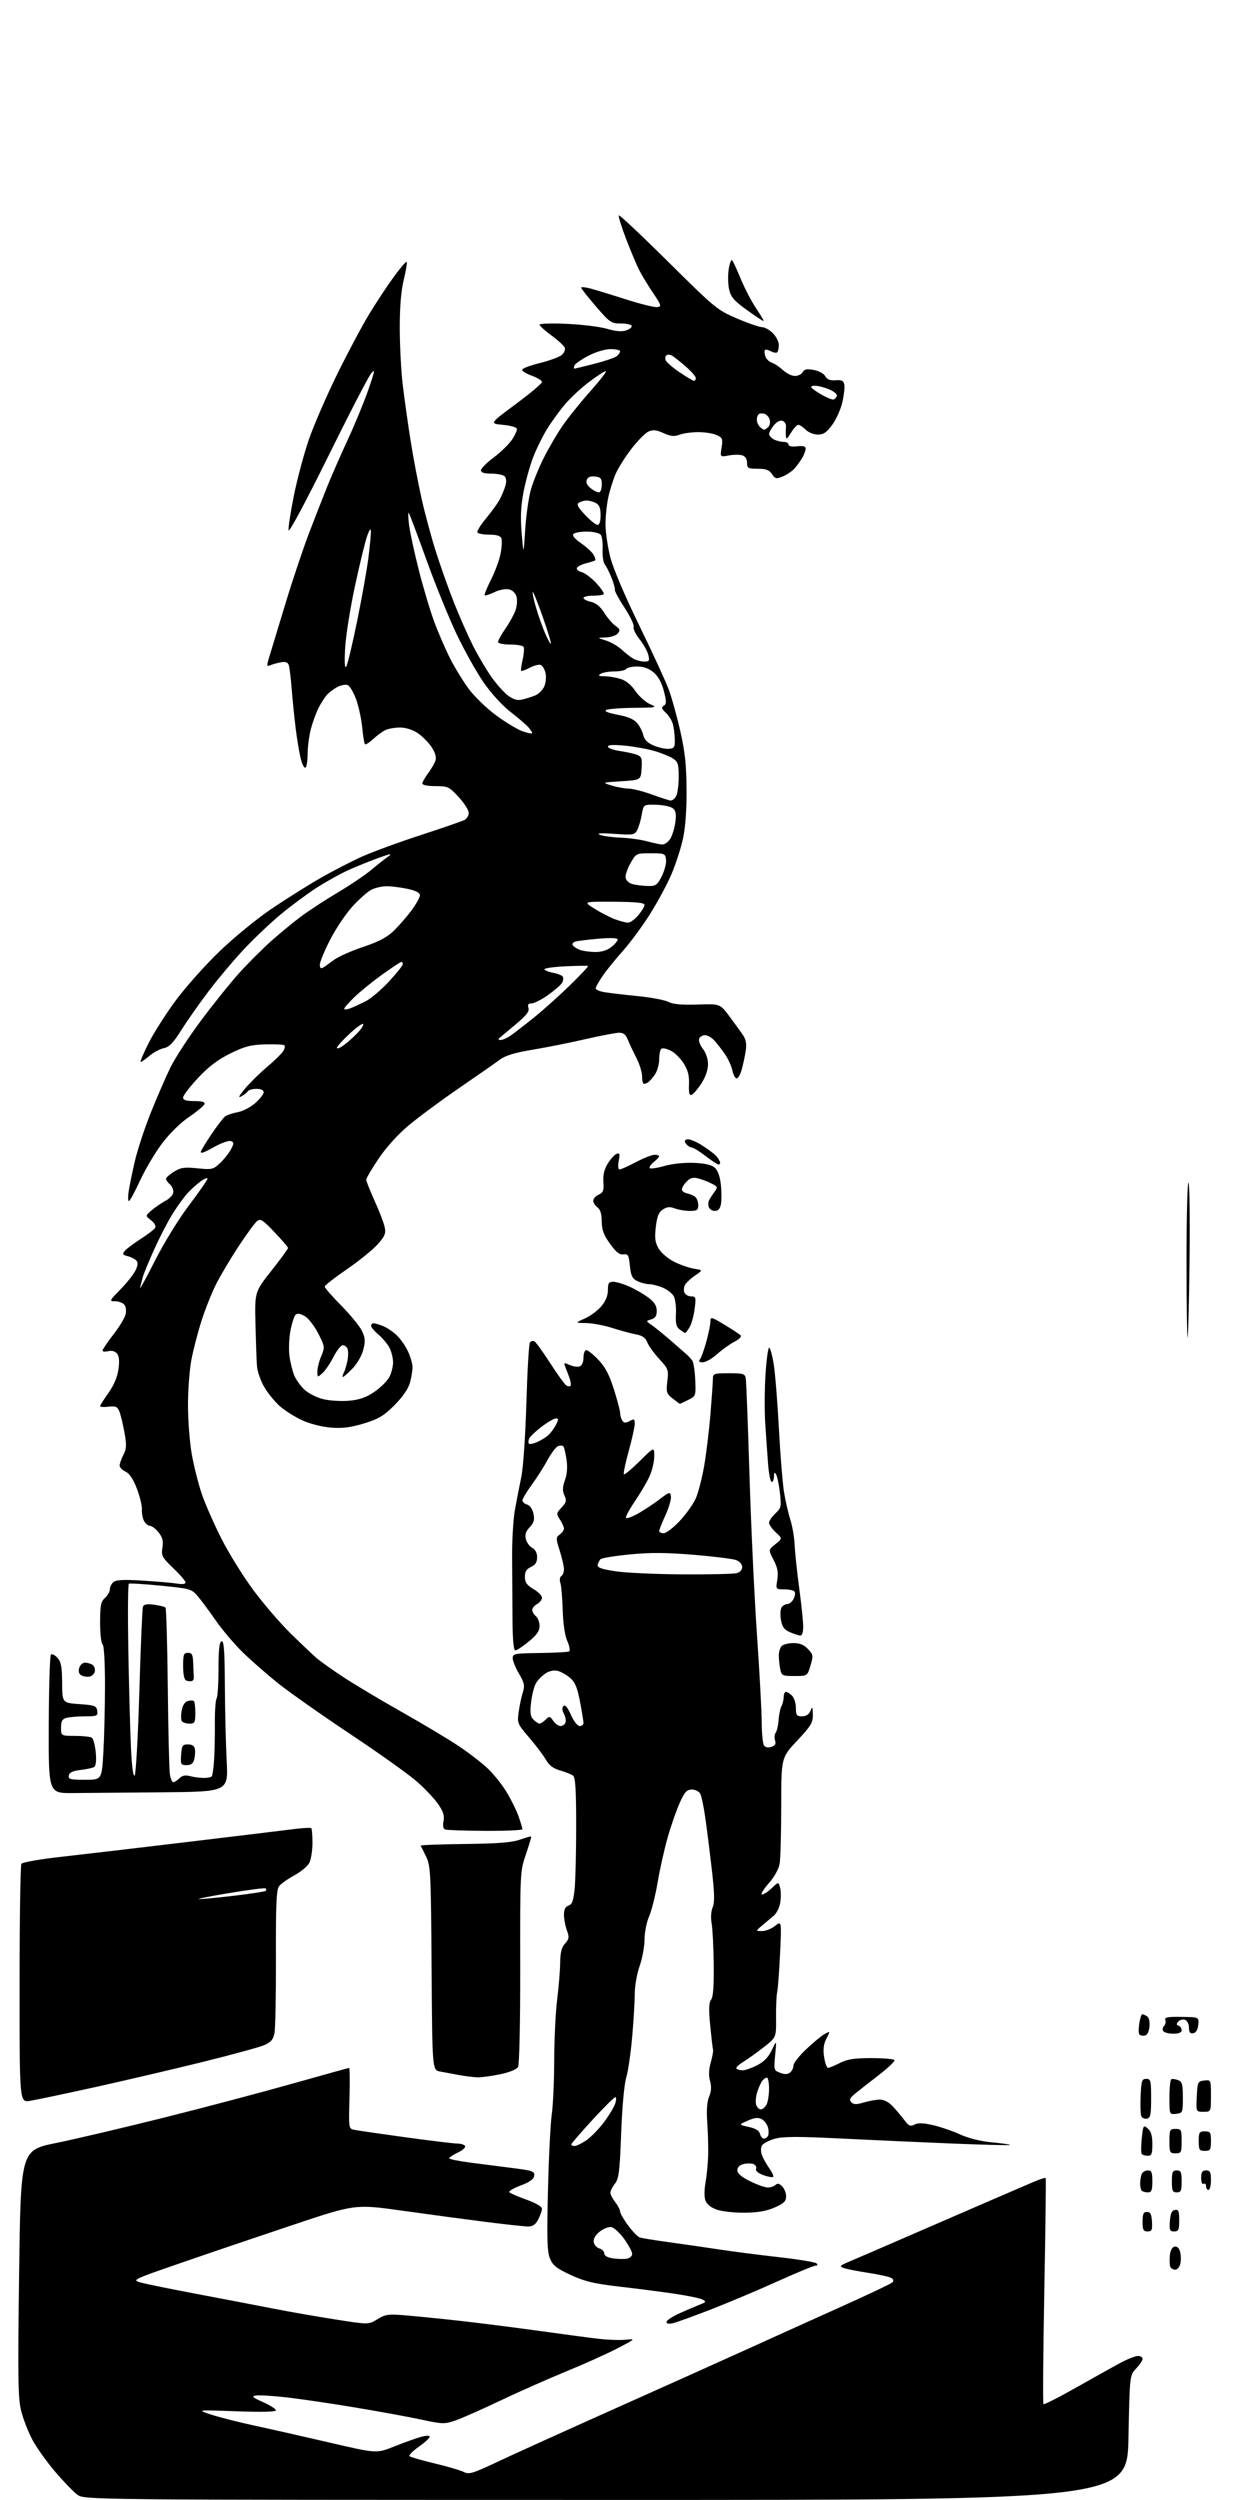 <?xml version="1.0" encoding="UTF-8" standalone="no"?>
<svg 
  version="1.1" 
  xmlns="http://www.w3.org/2000/svg" 
  xmlns:xlink="http://www.w3.org/1999/xlink" 
  xmlns:svg="http://www.w3.org/2000/svg"
  xmlns:rdf="http://www.w3.org/1999/02/22-rdf-syntax-ns#"
  xmlns:cc="http://creativecommons.org/ns#"
  xmlns:dc="http://purl.org/dc/elements/1.1/"
  viewBox="0 0 512 1024"
  width="512"
  height="1024"
>
<style>svg {background-color: white; }</style>"
<path stroke="none" fill="black" fill-rule="evenodd" d="M248.11,1023.97C34.50,1023.94 34.50,1023.94 31.64,1021.80C30.07,1020.63 25.97,1016.38 22.54,1012.36C19.12,1008.35 14.93,1002.46 13.24,999.28C11.55,996.10 9.49,990.80 8.67,987.50C7.38,982.37 7.26,974.19 7.83,931.12C8.50,880.73 8.50,880.73 23.00,877.77C30.98,876.14 50.77,871.48 67.00,867.42C83.22,863.36 106.85,857.11 119.50,853.54C132.15,849.97 142.72,847.04 143.00,847.02C143.28,847.01 143.34,852.60 143.15,859.46C142.80,871.85 142.81,871.91 145.15,872.39C146.44,872.65 155.89,874.02 166.14,875.44C176.40,876.85 185.94,878.00 187.34,878.00C188.74,878.00 190.16,878.45 190.49,878.99C190.83,879.54 189.51,880.74 187.55,881.68C185.60,882.61 184.00,883.67 184.00,884.04C184.00,884.41 188.16,885.24 193.25,885.89C198.34,886.53 206.24,887.54 210.80,888.14C218.27,889.11 219.08,889.43 218.80,891.23C218.59,892.63 216.89,893.84 213.16,895.22C210.22,896.32 208.19,897.56 208.66,897.99C209.12,898.43 212.31,899.79 215.75,901.02C219.42,902.34 222.00,903.85 222.00,904.68C222.00,905.46 221.31,907.43 220.47,909.05C219.34,911.24 218.25,911.99 216.22,911.97C214.73,911.95 206.97,911.11 199.00,910.10C191.03,909.09 175.72,907.03 165.00,905.53C145.50,902.79 145.50,902.79 120.00,911.32C105.97,916.01 85.37,923.00 74.21,926.86C54.07,933.83 53.95,933.89 57.71,934.94C59.79,935.52 70.05,937.61 80.50,939.58C90.95,941.55 104.90,944.23 111.50,945.52C118.10,946.82 129.68,948.85 137.23,950.03C150.96,952.19 150.96,952.19 154.57,949.96C157.79,947.97 159.03,947.79 165.84,948.35C170.05,948.69 180.03,949.69 188.00,950.57C195.97,951.46 210.60,953.31 220.50,954.69C230.40,956.07 241.58,957.56 245.33,957.99C249.09,958.43 254.04,958.59 256.33,958.35C260.44,957.92 260.39,957.98 253.00,961.84C248.88,963.99 239.43,968.25 232.00,971.30C224.57,974.34 212.33,979.77 204.79,983.36C197.26,986.95 188.99,990.60 186.42,991.47C182.07,992.95 181.16,992.93 172.63,991.08C167.61,990.00 155.40,987.76 145.50,986.11C135.60,984.46 122.95,982.60 117.40,981.97C111.84,981.34 106.21,980.99 104.90,981.20C102.87,981.52 103.32,981.94 107.75,983.91C110.64,985.20 113.00,986.70 113.00,987.25C113.00,987.91 107.36,988.05 96.75,987.66C80.50,987.07 80.50,987.07 86.50,989.03C89.80,990.11 97.90,992.16 104.50,993.59C111.10,995.01 125.00,998.16 135.38,1000.57C154.26,1004.96 154.26,1004.96 161.49,1002.07C165.47,1000.47 170.37,998.72 172.37,998.16C174.59,997.55 176.00,997.53 176.00,998.10C176.00,998.62 173.97,1000.47 171.50,1002.22C169.02,1003.96 167.33,1005.69 167.75,1006.06C168.16,1006.44 172.78,1007.76 178.00,1009.01C183.22,1010.26 188.60,1011.84 189.94,1012.51C192.11,1013.62 193.61,1013.17 203.94,1008.28C210.30,1005.28 231.93,995.48 252.00,986.51C272.07,977.54 296.60,966.52 306.50,962.02C316.40,957.52 333.50,949.79 344.50,944.85C355.50,939.91 364.95,935.42 365.49,934.89C366.14,934.25 366.01,933.62 365.09,933.06C364.33,932.58 360.06,931.64 355.60,930.96C351.15,930.27 346.60,929.37 345.50,928.95C343.76,928.29 344.02,927.97 347.50,926.51C349.70,925.59 359.60,921.31 369.50,917.01C379.40,912.70 394.48,906.17 403.00,902.48C411.52,898.79 420.65,894.86 423.27,893.74C425.90,892.63 428.17,891.89 428.32,892.11C428.48,892.32 428.22,913.14 427.75,938.36C427.28,963.59 427.12,984.46 427.40,984.74C427.68,985.02 433.89,981.85 441.21,977.71C448.52,973.56 456.70,969.01 459.40,967.58C462.09,966.16 465.13,965.00 466.15,965.00C467.17,965.00 468.00,965.54 468.00,966.20C468.00,966.85 466.81,968.63 465.36,970.14C462.73,972.89 462.73,972.89 462.22,998.45C461.71,1024.00 461.71,1024.00 248.11,1023.97zM275.75,951.56C273.95,951.99 273.00,951.82 273.00,951.05C273.00,950.41 275.59,948.74 278.75,947.34C281.91,945.93 285.62,944.35 287.00,943.82C289.20,942.97 289.30,942.75 287.81,941.91C286.88,941.39 281.70,940.31 276.31,939.52C270.91,938.72 260.75,937.41 253.73,936.60C243.37,935.41 239.61,934.52 233.84,931.86C228.02,929.18 226.46,927.95 225.29,925.15C224.12,922.34 223.96,917.22 224.45,897.11C224.78,883.57 225.48,869.58 226.01,866.00C226.53,862.42 226.98,852.52 227.00,844.00C227.02,835.48 227.56,824.23 228.21,819.00C228.86,813.77 229.42,806.96 229.45,803.86C229.49,799.74 230.02,797.64 231.44,796.07C233.13,794.20 233.22,793.50 232.19,790.64C231.53,788.84 231.00,785.96 231.00,784.25C231.00,782.09 231.57,780.95 232.86,780.54C234.30,780.09 234.86,778.58 235.36,773.83C235.71,770.46 236.00,758.83 236.00,747.98C236.00,733.36 235.68,728.00 234.75,727.30C234.06,726.78 231.69,725.83 229.48,725.20C226.63,724.39 224.92,723.11 223.59,720.78C222.56,718.98 219.48,714.89 216.75,711.71C211.93,706.08 211.81,705.77 212.45,701.21C212.81,698.62 213.57,695.03 214.14,693.23C215.02,690.42 214.80,689.34 212.58,685.55C211.16,683.13 210.00,680.26 210.00,679.18C210.00,677.35 210.77,677.20 221.15,677.07C227.28,676.99 232.68,676.70 233.14,676.41C233.60,676.13 233.26,674.23 232.37,672.20C231.37,669.92 230.65,665.05 230.49,659.50C230.34,654.55 229.91,649.54 229.53,648.36C229.13,647.14 229.29,645.94 229.91,645.55C230.51,645.18 231.00,643.94 231.00,642.78C231.00,641.62 230.23,638.23 229.28,635.23C227.66,630.09 227.66,629.72 229.28,628.53C230.23,627.84 231.00,626.75 231.00,626.10C231.00,625.46 230.26,623.80 229.36,622.43C227.80,620.05 227.84,619.80 230.03,617.47C231.99,615.38 232.16,614.66 231.20,612.54C230.33,610.64 230.38,609.17 231.41,606.25C232.30,603.74 232.51,600.85 232.03,597.72C231.64,595.11 231.04,592.70 230.70,592.37C230.36,592.03 229.40,592.02 228.57,592.34C227.73,592.66 225.80,595.22 224.27,598.02C222.75,600.83 219.81,605.43 217.75,608.24C215.69,611.06 214.00,613.90 214.00,614.56C214.00,615.23 214.85,615.99 215.89,616.26C217.03,616.56 218.07,618.04 218.49,619.96C219.05,622.51 218.74,623.65 216.98,625.53C215.36,627.24 214.93,628.58 215.39,630.42C215.74,631.81 216.92,633.42 218.01,634.01C219.27,634.68 220.00,636.10 220.00,637.87C220.00,639.90 219.30,641.00 217.50,641.82C215.66,642.65 215.00,643.73 215.00,645.88C215.00,648.16 215.77,649.26 218.50,650.87C220.42,652.00 222.00,653.61 222.00,654.43C222.00,655.26 221.10,656.41 220.00,657.00C218.90,657.59 218.00,658.67 218.00,659.41C218.00,660.15 218.68,661.32 219.50,662.00C220.32,662.68 221.00,664.49 221.00,666.00C221.00,668.05 219.86,669.69 216.58,672.38C214.15,674.37 211.68,676.00 211.08,676.00C210.37,676.00 209.97,671.68 209.92,663.25C209.88,656.24 209.81,644.88 209.76,638.00C209.70,631.12 210.22,622.35 210.90,618.50C211.59,614.65 212.77,608.58 213.52,605.00C214.30,601.32 215.20,588.24 215.60,574.82C215.98,561.79 216.63,550.60 217.04,549.94C217.44,549.28 218.30,549.07 218.94,549.46C219.58,549.86 222.51,553.91 225.45,558.47C228.39,563.03 231.32,567.08 231.97,567.48C232.61,567.88 233.38,567.95 233.68,567.65C233.98,567.35 233.78,565.84 233.22,564.30C232.66,562.76 231.88,560.70 231.48,559.72C230.84,558.12 231.03,558.06 233.32,559.10C234.72,559.74 236.58,559.99 237.44,559.66C238.38,559.30 239.00,557.86 239.00,556.03C239.00,554.36 239.52,553.00 240.15,553.00C240.79,553.00 243.02,554.80 245.11,556.99C247.90,559.92 249.59,563.14 251.45,569.05C252.85,573.48 254.01,577.87 254.02,578.80C254.02,579.74 254.42,581.11 254.89,581.85C255.56,582.91 256.21,582.96 257.87,582.07C259.75,581.06 260.00,581.19 259.99,583.21C259.98,584.47 258.86,589.52 257.50,594.43C256.14,599.35 255.26,603.60 255.54,603.88C255.82,604.16 258.74,601.73 262.03,598.47C268.00,592.56 268.00,592.56 267.98,596.53C267.97,598.71 267.10,602.39 266.05,604.70C265.00,607.01 262.27,611.66 259.98,615.03C257.69,618.40 256.09,621.42 256.42,621.75C256.75,622.09 258.93,621.30 261.26,620.00C263.59,618.70 267.52,616.11 270.00,614.23C274.25,611.01 274.52,610.93 274.82,612.92C275.00,614.07 273.98,617.54 272.57,620.63C271.16,623.72 270.00,626.64 270.00,627.12C270.00,627.60 270.84,628.00 271.86,628.00C272.89,628.00 275.84,625.74 278.43,622.97C281.02,620.20 283.98,616.04 285.00,613.72C286.02,611.40 287.56,605.44 288.42,600.47C289.28,595.50 290.43,586.05 290.98,579.47C291.52,572.89 291.98,566.38 291.99,565.00C292.00,562.59 292.24,562.50 298.54,562.48C304.31,562.46 305.12,562.70 305.46,564.48C305.67,565.59 306.35,583.38 306.98,604.00C307.61,624.62 308.99,654.10 310.05,669.50C311.11,684.90 311.99,701.10 312.00,705.50C312.02,709.90 312.42,714.11 312.89,714.86C313.44,715.72 314.54,715.96 315.92,715.53C317.51,715.02 317.92,714.32 317.46,712.87C317.12,711.79 317.24,710.36 317.73,709.70C318.22,709.04 318.76,706.70 318.91,704.50C319.07,702.30 319.60,699.74 320.10,698.82C320.59,697.89 321.00,696.20 321.00,695.07C321.00,693.93 321.42,693.00 321.93,693.00C322.44,693.00 323.56,693.71 324.43,694.57C325.29,695.44 326.00,697.69 326.00,699.57C326.00,702.57 326.31,703.00 328.53,703.00C330.22,703.00 331.36,702.25 331.97,700.75C332.75,698.80 332.88,699.01 332.94,702.29C332.99,705.61 332.20,706.93 326.50,713.00C320.00,719.92 320.00,719.92 319.99,739.71C319.98,750.59 319.70,761.19 319.36,763.26C318.97,765.61 317.25,768.70 314.78,771.51C312.61,773.98 311.41,776.00 312.11,776.00C312.81,776.00 314.63,774.81 316.14,773.36C318.89,770.73 318.89,770.73 319.56,773.37C319.92,774.82 319.92,777.61 319.55,779.56C319.19,781.52 317.95,783.88 316.81,784.81C315.67,785.74 313.55,787.50 312.12,788.72C309.50,790.94 309.50,790.94 312.12,790.97C313.55,790.99 315.95,790.04 317.44,788.87C320.15,786.74 320.15,786.74 319.52,800.12C319.17,807.48 318.64,814.62 318.33,816.00C318.03,817.38 317.82,822.10 317.87,826.50C317.97,834.50 317.97,834.50 312.87,838.50C310.07,840.70 306.25,843.43 304.38,844.58C302.51,845.72 301.29,846.96 301.66,847.33C302.03,847.70 303.18,848.00 304.21,848.00C305.24,848.00 307.90,847.07 310.11,845.94C312.92,844.51 314.76,842.60 316.14,839.69C318.13,835.50 318.13,835.50 317.51,841.76C316.92,847.85 316.97,848.04 319.57,849.03C321.46,849.75 322.65,849.71 323.62,848.90C324.38,848.27 325.00,846.98 325.00,846.02C325.00,845.07 327.37,842.04 330.28,839.30C333.18,836.56 336.58,833.76 337.84,833.09C340.12,831.86 340.12,831.86 338.51,834.99C337.35,837.23 337.08,839.35 337.56,842.55C337.93,845.00 338.64,847.00 339.15,847.00C339.66,847.00 341.84,846.10 344.00,845.00C347.06,843.44 349.89,843.00 356.90,843.00C361.84,843.00 366.11,843.37 366.39,843.81C366.66,844.26 363.70,847.08 359.81,850.06C355.91,853.05 351.55,856.48 350.11,857.68C348.05,859.40 347.76,860.12 348.72,861.10C349.67,862.06 350.79,862.08 353.83,861.17C355.98,860.53 358.95,860.00 360.44,860.00C362.16,860.00 364.13,861.07 365.83,862.92C367.30,864.52 369.43,867.06 370.56,868.56C372.27,870.82 372.95,871.10 374.59,870.22C376.01,869.46 378.15,869.53 382.21,870.47C385.31,871.19 390.32,872.92 393.34,874.30C396.74,875.86 401.74,877.09 406.46,877.53C410.66,877.92 413.93,878.40 413.74,878.59C413.55,878.78 403.07,878.52 390.45,878.01C377.83,877.50 357.20,876.57 344.62,875.95C326.71,875.06 320.78,875.08 317.34,876.04C314.92,876.72 312.55,877.98 312.07,878.83C311.57,879.74 311.59,881.42 312.12,882.83C312.63,884.17 313.99,886.58 315.13,888.19C316.28,889.80 316.98,891.36 316.68,891.65C316.39,891.94 314.58,891.62 312.67,890.93C310.48,890.14 309.38,889.17 309.70,888.34C309.98,887.61 309.48,886.74 308.60,886.40C307.72,886.06 305.87,886.07 304.50,886.41C302.94,886.80 302.00,887.75 302.00,888.93C302.00,890.21 303.68,891.66 307.20,893.41C310.05,894.83 313.34,896.00 314.50,896.00C315.65,896.00 317.08,895.52 317.66,894.94C318.42,894.18 319.21,894.35 320.36,895.51C321.26,896.41 322.00,898.26 322.00,899.63C322.00,901.63 321.08,902.52 317.32,904.18C314.01,905.65 310.42,906.28 305.07,906.33C300.91,906.37 295.78,905.82 293.69,905.10C291.30,904.29 289.54,902.91 288.97,901.42C288.42,899.98 288.44,896.95 289.01,893.77C289.52,890.87 290.00,885.80 290.07,882.50C290.14,879.20 289.96,873.20 289.68,869.16C289.34,864.34 289.61,860.78 290.46,858.76C291.36,856.61 291.48,854.68 290.83,852.36C290.21,850.12 290.31,847.64 291.13,844.77C291.80,842.42 292.22,840.05 292.05,839.50C291.89,838.95 291.37,834.48 290.89,829.56C290.25,822.88 290.34,820.23 291.27,819.06C292.12,817.98 292.45,813.52 292.34,804.50C292.25,797.35 291.86,789.80 291.48,787.73C291.07,785.52 291.24,782.82 291.91,781.22C292.77,779.14 292.68,775.41 291.53,765.50C290.70,758.35 289.51,748.90 288.88,744.50C288.26,740.10 287.34,735.71 286.84,734.75C286.34,733.79 284.80,733.00 283.41,733.00C281.34,733.00 280.46,733.94 278.50,738.25C277.19,741.14 274.96,747.48 273.56,752.34C272.16,757.20 270.29,765.53 269.40,770.84C268.51,776.15 266.94,782.47 265.90,784.88C264.85,787.30 264.00,791.56 264.00,794.41C264.00,797.25 263.10,802.13 262.00,805.26C260.90,808.39 260.00,813.47 260.00,816.55C260.00,819.63 259.52,827.63 258.94,834.33C258.36,841.02 257.26,848.52 256.50,851.00C255.69,853.64 254.83,863.08 254.43,873.78C253.84,889.46 253.48,892.40 251.87,894.44C250.84,895.75 250.01,897.42 250.02,898.16C250.03,898.90 250.92,900.62 252.00,902.00C253.08,903.38 253.97,905.08 253.98,905.79C253.99,906.50 255.46,909.08 257.25,911.51C259.04,913.94 261.18,916.17 262.02,916.46C262.85,916.75 268.48,917.66 274.52,918.48C280.56,919.31 289.77,920.64 295.00,921.44C300.23,922.24 311.02,923.63 319.00,924.53C326.98,925.43 333.93,926.58 334.45,927.08C335.04,927.66 334.90,928.00 334.07,928.00C333.33,928.00 326.38,930.87 318.62,934.38C310.85,937.89 298.65,943.04 291.50,945.83C284.35,948.61 277.26,951.19 275.75,951.56zM481.34,929.67C480.50,929.67 479.60,929.11 479.33,928.43C479.07,927.75 479.00,925.69 479.18,923.85C479.38,921.74 480.10,920.40 481.13,920.21C482.18,920.01 482.99,920.81 483.40,922.45C483.75,923.85 483.77,926.05 483.45,927.33C483.13,928.62 482.18,929.67 481.34,929.67zM256.75,925.16C258.04,924.93 258.97,924.07 258.93,923.13C258.90,922.24 257.40,919.48 255.61,917.00C253.81,914.52 251.45,912.37 250.36,912.21C249.27,912.04 247.15,912.88 245.64,914.07C243.89,915.45 243.00,916.99 243.20,918.32C243.36,919.48 244.40,920.66 245.50,920.96C246.60,921.26 247.50,922.17 247.50,923.00C247.50,923.95 248.79,924.69 251.00,925.02C252.93,925.31 255.51,925.37 256.75,925.16zM470.04,914.00C468.33,914.00 468.00,913.36 468.00,910.00C468.00,906.81 468.37,906.00 469.80,906.00C471.20,906.00 471.66,906.90 471.85,910.00C472.05,913.44 471.79,914.00 470.04,914.00zM480.94,914.00C479.14,914.00 478.92,913.47 479.19,909.76C479.42,906.66 479.97,905.43 481.25,905.19C482.71,904.91 483.00,905.61 483.00,909.43C483.00,913.38 482.72,914.00 480.94,914.00zM470.17,898.00C469.16,898.00 468.03,897.70 467.67,897.33C467.30,896.97 467.00,895.65 467.00,894.42C467.00,893.18 467.27,891.45 467.61,890.58C467.94,889.71 469.07,889.00 470.11,889.00C471.68,889.00 472.00,889.75 472.00,893.50C472.00,897.20 471.67,898.00 470.17,898.00zM482.00,898.00C480.30,898.00 480.00,897.33 480.00,893.50C480.00,889.67 480.30,889.00 482.00,889.00C483.70,889.00 484.00,889.67 484.00,893.50C484.00,897.33 483.70,898.00 482.00,898.00zM495.00,897.00C494.45,897.00 494.00,896.30 494.00,895.44C494.00,894.58 493.55,894.16 493.00,894.50C492.42,894.86 492.00,893.84 492.00,892.06C492.00,889.67 492.44,889.00 494.00,889.00C495.67,889.00 496.00,889.67 496.00,893.00C496.00,895.20 495.55,897.00 495.00,897.00zM470.06,883.00C468.99,883.00 467.89,882.63 467.61,882.18C467.33,881.73 467.37,878.86 467.68,875.80C468.23,870.48 468.34,870.31 470.13,871.84C471.47,872.99 472.00,874.79 472.00,878.22C472.00,882.28 471.71,883.00 470.06,883.00zM481.50,882.00C479.17,882.00 479.00,881.67 479.00,877.00C479.00,872.33 479.17,872.00 481.50,872.00C483.83,872.00 484.00,872.33 484.00,877.00C484.00,881.67 483.83,882.00 481.50,882.00zM493.50,881.00C491.25,881.00 491.00,880.60 491.00,877.00C491.00,873.40 491.25,873.00 493.50,873.00C495.75,873.00 496.00,873.40 496.00,877.00C496.00,880.60 495.75,881.00 493.50,881.00zM235.35,879.00C236.10,879.00 238.22,877.98 240.08,876.73C241.93,875.48 245.14,872.21 247.21,869.48C249.28,866.74 251.41,863.26 251.94,861.75C252.46,860.24 252.51,859.00 252.05,859.00C251.58,859.00 247.33,863.21 242.60,868.37C237.87,873.52 234.00,878.02 234.00,878.37C234.00,878.71 234.61,879.00 235.35,879.00zM312.85,876.00C313.42,876.00 314.18,875.52 314.54,874.94C314.89,874.36 314.92,872.80 314.58,871.47C314.25,870.14 313.09,868.58 312.01,868.01C310.54,867.22 309.10,867.37 306.27,868.62C302.50,870.28 302.50,870.28 306.64,871.18C309.46,871.79 310.95,872.70 311.30,874.04C311.58,875.12 312.28,876.00 312.85,876.00zM469.75,867.81C468.78,868.00 467.75,867.51 467.45,866.72C467.15,865.94 467.04,862.20 467.20,858.40C467.47,852.27 467.72,851.50 469.50,851.50C471.33,851.50 471.50,852.17 471.50,859.49C471.50,866.30 471.24,867.52 469.75,867.81zM481.75,865.82C479.00,866.13 479.00,866.13 479.00,859.13C479.00,855.27 479.34,851.92 479.75,851.68C480.16,851.43 481.40,851.58 482.50,852.00C484.21,852.65 484.50,853.68 484.50,859.13C484.50,865.34 484.43,865.51 481.75,865.82zM492.95,865.00C489.90,865.00 489.90,865.00 490.20,858.75C490.49,852.76 490.61,852.49 493.25,852.18C496.00,851.87 496.00,851.87 496.00,858.43C496.00,865.00 496.00,865.00 492.95,865.00zM311.58,864.00C312.32,864.00 313.40,863.13 313.96,862.07C314.53,861.00 315.00,858.08 315.00,855.57C315.00,853.05 314.61,851.00 314.12,851.00C313.64,851.00 312.81,851.56 312.27,852.25C311.73,852.94 310.81,854.93 310.22,856.68C309.63,858.43 309.39,860.79 309.69,861.93C309.99,863.07 310.84,864.00 311.58,864.00zM12.25,860.51C8.00,861.18 8.00,861.18 8.02,812.84C8.02,786.25 8.36,764.00 8.77,763.40C9.17,762.79 16.47,761.51 25.00,760.56C33.53,759.61 57.15,756.83 77.50,754.39C97.85,751.95 117.32,749.59 120.76,749.15C124.20,748.71 127.24,748.57 127.51,748.84C127.78,749.11 127.99,751.85 127.99,754.92C127.98,757.99 127.40,761.62 126.71,763.00C126.02,764.38 123.23,766.70 120.52,768.17C117.80,769.64 114.99,771.67 114.25,772.67C113.22,774.09 112.94,780.56 113.02,801.99C113.07,817.12 112.80,831.01 112.41,832.86C111.86,835.48 110.91,836.56 108.10,837.74C106.12,838.57 94.83,841.65 83.00,844.58C71.17,847.50 51.38,852.14 39.00,854.88C26.62,857.61 14.59,860.15 12.25,860.51zM195.50,850.87C193.85,850.82 190.47,850.40 188.00,849.93C185.53,849.46 182.05,848.81 180.28,848.50C177.06,847.92 177.06,847.92 176.78,806.21C176.52,767.24 176.37,764.24 174.55,760.50C173.48,758.30 172.47,756.27 172.30,756.00C172.14,755.73 180.21,755.41 190.25,755.30C203.81,755.15 209.63,754.70 212.91,753.54C215.33,752.68 217.43,752.10 217.57,752.24C217.71,752.38 216.74,755.65 215.42,759.50C213.04,766.44 213.02,766.84 213.08,805.72C213.11,828.32 212.74,845.65 212.20,846.61C211.63,847.62 208.72,848.82 204.88,849.62C201.37,850.36 197.15,850.92 195.50,850.87zM468.84,833.80C467.93,833.97 466.94,833.71 466.63,833.21C466.33,832.72 466.34,830.67 466.67,828.66C466.99,826.65 467.54,825.01 467.88,825.02C468.22,825.02 469.10,825.41 469.82,825.87C470.62,826.37 471.02,828.06 470.82,830.10C470.61,832.28 469.91,833.59 468.84,833.80zM480.56,833.00C478.67,833.00 476.82,832.51 476.45,831.91C476.08,831.31 476.24,830.36 476.81,829.79C477.38,829.22 477.61,828.14 477.32,827.38C476.90,826.28 478.25,826.03 483.95,826.11C491.11,826.22 491.11,826.22 490.81,829.35C490.61,831.39 489.89,832.60 488.75,832.82C487.45,833.06 487.00,832.48 487.00,830.54C487.00,829.10 486.30,827.67 485.43,827.34C484.57,827.01 483.33,827.30 482.68,827.99C481.77,828.96 481.79,829.35 482.75,829.71C483.44,829.96 484.00,830.80 484.00,831.58C484.00,832.53 482.86,833.00 480.56,833.00zM81.50,777.87C82.60,777.92 89.08,777.30 95.91,776.49C102.73,775.68 108.54,774.79 108.82,774.51C109.10,774.23 109.11,773.77 108.83,773.49C108.55,773.22 101.84,774.07 93.91,775.39C85.98,776.71 80.40,777.82 81.50,777.87zM198.75,749.92C190.36,749.88 182.96,749.62 182.29,749.35C181.52,749.04 181.30,747.77 181.67,745.92C182.11,743.69 181.57,741.99 179.43,738.90C177.88,736.66 173.88,732.45 170.55,729.55C167.22,726.66 154.97,717.93 143.31,710.17C131.66,702.41 118.39,693.06 113.81,689.40C109.24,685.73 102.74,680.04 99.37,676.74C96.00,673.44 91.05,667.60 88.37,663.74C85.69,659.89 82.34,655.38 80.93,653.73C78.46,650.84 77.86,650.67 65.93,649.50C59.09,648.83 53.18,648.46 52.79,648.67C52.40,648.89 52.30,661.31 52.57,676.28C52.84,691.25 53.32,709.05 53.64,715.84C53.99,723.52 54.57,727.83 55.15,727.25C55.67,726.73 56.53,711.28 57.07,692.91C57.61,674.53 58.28,658.88 58.55,658.12C58.90,657.13 60.17,656.89 63.10,657.29C65.34,657.59 67.44,658.11 67.78,658.45C68.12,658.78 68.54,673.56 68.73,691.28C68.92,709.00 69.30,724.96 69.58,726.75C69.86,728.54 70.49,730.00 70.97,730.00C71.46,730.00 72.58,729.28 73.47,728.39C74.59,727.26 75.89,726.99 77.79,727.49C79.28,727.88 81.75,728.22 83.27,728.24C84.80,728.27 86.33,728.00 86.68,727.65C87.03,727.30 87.49,724.20 87.70,720.76C87.91,717.32 88.05,710.54 88.01,705.71C87.97,700.87 88.29,696.37 88.72,695.71C89.15,695.04 89.50,689.59 89.50,683.59C89.50,675.76 89.85,672.57 90.75,672.26C91.72,671.93 92.02,675.97 92.10,690.17C92.15,700.25 92.49,714.21 92.85,721.19C93.50,733.88 93.50,733.88 66.50,734.13C51.65,734.26 35.09,734.40 29.69,734.44C19.88,734.50 19.88,734.50 19.97,706.52C20.02,691.13 20.42,678.18 20.85,677.75C21.29,677.31 22.49,677.89 23.52,679.03C25.03,680.69 25.41,682.73 25.45,689.30C25.50,697.50 25.50,697.50 32.50,698.00C38.82,698.45 39.53,698.72 39.82,700.75C40.12,702.84 39.76,703.00 34.82,703.01C31.89,703.02 28.49,703.30 27.25,703.63C25.48,704.10 25.00,704.95 25.00,707.62C25.00,711.00 25.00,711.00 30.75,711.02C33.91,711.02 37.00,711.36 37.61,711.77C38.22,712.17 38.94,714.88 39.22,717.78C39.53,721.07 39.30,723.32 38.61,723.75C38.00,724.14 35.48,724.68 33.01,724.97C29.79,725.35 28.43,726.00 28.19,727.25C27.90,728.78 28.72,729.00 34.77,729.00C41.69,729.00 41.69,729.00 42.34,717.75C42.70,711.56 42.99,699.21 43.00,690.31C43.00,680.59 42.60,673.87 42.00,673.50C41.45,673.16 41.00,669.15 41.00,664.60C41.00,657.58 41.31,656.03 43.00,654.50C44.10,653.50 45.00,651.91 45.00,650.97C45.00,650.02 45.67,648.69 46.50,648.00C47.60,647.08 50.80,646.94 58.75,647.44C64.66,647.81 70.96,648.37 72.75,648.67C74.69,649.00 76.00,648.80 76.00,648.18C76.00,647.61 73.74,644.97 70.97,642.32C66.36,637.89 66.00,637.21 66.53,633.95C66.97,631.25 66.60,629.76 64.98,627.70C63.81,626.22 62.23,625.00 61.46,625.00C60.70,625.00 59.60,624.11 59.02,623.03C58.44,621.95 58.03,619.81 58.12,618.28C58.21,616.75 57.27,612.88 56.04,609.68C54.56,605.82 53.00,603.50 51.40,602.77C50.08,602.17 49.00,601.05 49.00,600.29C49.00,599.53 49.69,597.56 50.54,595.92C51.84,593.42 51.90,591.92 50.97,586.72C50.35,583.30 49.42,579.44 48.90,578.14C48.10,576.17 47.38,575.85 44.47,576.19C42.56,576.42 41.00,576.32 41.00,575.98C41.00,575.63 42.54,573.18 44.43,570.53C46.66,567.39 48.09,564.01 48.52,560.83C48.99,557.47 48.80,555.46 47.92,554.41C47.12,553.44 45.79,553.09 44.32,553.45C43.05,553.78 42.00,553.66 42.00,553.19C42.00,552.73 43.97,549.81 46.38,546.70C48.80,543.60 51.07,539.88 51.43,538.43C51.81,536.93 51.59,535.21 50.92,534.40C50.28,533.63 48.59,533.00 47.17,533.00C44.67,533.00 44.74,532.83 49.23,528.25C51.79,525.64 54.57,522.17 55.40,520.55C56.43,518.54 56.60,517.22 55.92,516.40C55.37,515.74 53.77,514.91 52.37,514.56C50.20,514.01 50.01,513.69 51.12,512.36C51.83,511.50 54.75,509.31 57.60,507.48C60.45,505.66 63.12,503.62 63.53,502.95C63.99,502.21 63.34,500.99 61.89,499.85C59.50,497.98 59.50,497.98 62.11,495.74C63.55,494.51 66.14,492.73 67.86,491.80C69.70,490.80 71.00,489.30 71.00,488.17C71.00,487.11 70.32,485.68 69.50,485.00C68.67,484.32 68.00,483.35 68.00,482.86C68.00,482.37 69.46,481.06 71.25,479.94C73.99,478.22 75.49,478.00 80.85,478.54C86.87,479.15 87.36,479.03 90.19,476.34C91.83,474.78 93.83,472.25 94.62,470.73C95.90,468.29 95.89,467.89 94.55,467.38C93.71,467.06 90.48,468.23 87.37,469.99C83.34,472.26 81.90,472.72 82.34,471.57C82.67,470.68 84.72,467.36 86.87,464.19C89.03,461.02 91.40,457.93 92.14,457.34C92.89,456.75 95.20,455.95 97.27,455.58C99.35,455.21 102.61,453.53 104.52,451.85C106.43,450.17 108.00,448.16 108.00,447.40C108.00,446.52 106.91,446.00 105.06,446.00C103.44,446.00 101.84,446.45 101.50,446.99C101.17,447.54 99.95,448.49 98.80,449.11C97.37,449.87 97.87,448.86 100.40,445.86C102.42,443.46 106.48,439.48 109.41,437.00C112.35,434.52 115.28,431.67 115.94,430.65C116.60,429.64 116.86,428.53 116.52,428.19C116.18,427.84 112.66,427.66 108.70,427.77C102.74,427.94 100.27,428.58 94.37,431.48C89.26,434.00 85.50,436.85 81.12,441.53C77.75,445.13 75.00,448.73 75.00,449.54C75.00,450.61 76.23,451.00 79.58,451.00C82.78,451.00 84.04,451.37 83.75,452.24C83.53,452.92 80.68,455.29 77.42,457.51C73.92,459.89 69.41,464.32 66.38,468.35C63.56,472.10 59.51,478.93 57.38,483.54C55.24,488.15 53.19,491.94 52.81,491.96C52.43,491.98 52.37,490.31 52.66,488.25C52.95,486.19 54.07,480.68 55.14,476.00C56.21,471.32 59.15,462.32 61.67,456.00C64.20,449.68 67.83,441.28 69.75,437.35C71.66,433.41 77.38,424.63 82.46,417.85C87.53,411.06 94.57,402.32 98.09,398.42C101.62,394.53 107.42,388.73 111.00,385.52C114.58,382.32 120.16,377.73 123.40,375.32C126.65,372.91 133.40,368.51 138.40,365.54C143.41,362.57 149.55,358.42 152.06,356.32C154.56,354.22 157.71,351.73 159.06,350.79C160.90,349.49 159.92,349.64 155.00,351.42C151.43,352.71 145.83,354.97 142.57,356.45C139.32,357.92 133.47,361.19 129.57,363.70C125.68,366.21 119.03,371.16 114.78,374.70C110.53,378.23 103.64,384.81 99.45,389.31C95.27,393.81 88.80,401.54 85.08,406.50C81.35,411.45 76.43,418.48 74.14,422.13C70.98,427.16 69.29,428.89 67.13,429.32C65.56,429.64 62.91,431.04 61.25,432.45C59.58,433.85 57.93,435.00 57.59,435.00C57.26,435.00 58.75,431.48 60.91,427.17C63.08,422.87 68.18,414.88 72.26,409.42C76.34,403.97 84.36,395.00 90.10,389.50C95.83,384.00 105.24,376.30 111.01,372.39C116.78,368.47 125.78,362.81 131.00,359.80C136.22,356.79 144.10,352.73 148.50,350.77C152.90,348.81 163.70,344.86 172.50,342.00C181.30,339.13 189.29,336.37 190.25,335.86C191.21,335.35 192.00,334.04 192.00,332.94C192.00,331.85 190.14,328.94 187.87,326.48C183.97,322.24 183.46,322.00 178.37,322.00C175.23,322.00 173.00,321.56 173.00,320.93C173.00,320.35 174.07,318.43 175.38,316.68C176.70,314.93 178.05,312.56 178.40,311.42C178.80,310.08 178.21,308.13 176.74,305.94C175.48,304.08 172.93,301.52 171.08,300.27C168.99,298.87 166.21,298.00 163.79,298.00C161.63,298.00 158.89,298.50 157.68,299.12C156.48,299.74 154.27,301.39 152.76,302.80C151.25,304.20 149.78,305.11 149.49,304.82C149.19,304.53 148.68,301.41 148.35,297.89C148.01,294.38 146.88,289.18 145.83,286.34C144.78,283.51 143.24,280.92 142.40,280.60C141.56,280.28 139.66,280.64 138.18,281.40C136.71,282.17 134.76,283.63 133.87,284.65C132.97,285.67 131.44,288.07 130.46,290.00C129.49,291.93 128.09,295.75 127.36,298.50C126.62,301.25 126.02,305.84 126.01,308.69C126.01,311.55 125.60,314.13 125.12,314.43C124.63,314.73 123.76,313.07 123.18,310.74C122.60,308.41 121.68,302.90 121.13,298.50C120.58,294.10 119.85,286.90 119.50,282.50C119.16,278.10 118.63,273.67 118.34,272.65C117.94,271.28 117.11,270.92 115.15,271.26C113.69,271.51 111.72,272.05 110.77,272.46C109.17,273.14 109.13,272.87 110.36,268.85C111.09,266.46 114.08,256.62 116.99,247.00C119.91,237.38 124.29,224.32 126.72,218.00C129.15,211.68 132.49,203.12 134.15,199.00C135.81,194.88 139.56,186.32 142.49,180.00C145.42,173.68 149.21,164.45 150.92,159.50C153.59,151.77 153.73,150.85 151.98,153.00C150.85,154.38 142.86,169.83 134.22,187.34C125.18,205.65 118.37,218.35 118.20,217.22C118.03,216.15 119.03,209.67 120.41,202.82C121.80,195.98 124.56,185.68 126.54,179.94C128.53,174.20 133.69,162.30 138.00,153.50C142.32,144.70 148.25,133.56 151.17,128.74C154.10,123.92 158.66,117.00 161.31,113.38C163.95,109.75 166.32,106.99 166.58,107.24C166.83,107.50 166.29,110.81 165.38,114.60C164.26,119.25 163.73,125.74 163.74,134.50C163.76,141.65 164.30,152.00 164.95,157.50C165.60,163.00 167.02,173.12 168.10,180.00C169.18,186.88 171.22,197.68 172.63,204.00C174.03,210.32 176.77,220.45 178.71,226.50C180.65,232.55 183.99,241.91 186.13,247.29C188.27,252.68 191.65,260.33 193.64,264.29C195.62,268.26 199.01,274.01 201.15,277.08C203.30,280.15 206.43,283.68 208.11,284.92C210.29,286.53 211.92,287.00 213.83,286.55C215.30,286.21 217.70,285.46 219.16,284.88C220.63,284.30 222.34,282.59 222.97,281.07C223.60,279.55 223.81,277.08 223.43,275.57C223.05,274.07 222.17,272.62 221.46,272.35C220.76,272.08 218.75,272.60 217.00,273.50C215.25,274.41 213.66,274.99 213.46,274.80C213.27,274.60 213.55,272.52 214.08,270.16C214.61,267.80 214.78,265.45 214.46,264.94C214.14,264.42 211.66,264.00 208.94,264.00C206.10,264.00 204.00,263.55 204.00,262.93C204.00,262.34 205.38,259.86 207.06,257.42C208.74,254.98 210.58,251.62 211.16,249.97C211.74,248.32 211.93,245.85 211.59,244.50C211.22,243.01 210.01,241.79 208.57,241.43C207.18,241.08 204.64,241.55 202.55,242.54C200.56,243.49 198.74,244.07 198.51,243.84C198.28,243.61 199.45,240.74 201.11,237.46C202.77,234.18 204.54,229.37 205.04,226.76C205.54,224.15 205.68,221.34 205.37,220.51C204.97,219.48 203.39,219.00 200.45,219.00C198.07,219.00 195.87,218.60 195.56,218.10C195.26,217.61 196.84,215.02 199.07,212.35C201.30,209.68 203.83,206.18 204.69,204.56C205.55,202.94 206.60,200.40 207.03,198.91C207.50,197.24 207.38,195.78 206.70,195.10C206.10,194.50 203.67,194.00 201.30,194.00C198.34,194.00 197.00,193.58 197.00,192.64C197.00,191.89 199.35,189.53 202.21,187.39C205.08,185.25 208.46,181.96 209.73,180.07C211.01,178.18 211.89,176.16 211.70,175.57C211.50,174.98 208.90,174.28 205.92,174.00C200.50,173.50 200.50,173.50 211.25,165.52C217.16,161.14 222.00,157.07 222.00,156.48C222.00,155.89 220.16,154.74 217.92,153.93C215.68,153.11 213.84,152.00 213.85,151.47C213.85,150.94 217.14,149.68 221.17,148.69C225.19,147.69 229.24,146.19 230.17,145.34C231.10,144.50 231.62,143.18 231.33,142.42C231.03,141.65 228.59,139.40 225.90,137.42C223.20,135.45 221.00,133.45 221.00,132.98C221.00,132.52 226.06,132.37 232.25,132.65C238.44,132.93 245.83,133.85 248.67,134.69C252.11,135.71 254.70,135.93 256.42,135.36C257.84,134.89 258.89,134.05 258.75,133.50C258.61,132.95 256.61,132.50 254.31,132.50C250.36,132.50 249.77,132.10 244.09,125.50C240.78,121.65 238.05,118.20 238.03,117.83C238.01,117.46 239.69,117.61 241.75,118.15C243.81,118.70 250.40,120.71 256.39,122.63C262.38,124.54 268.17,125.97 269.25,125.80C271.04,125.53 270.89,125.02 267.50,120.00C265.46,116.97 262.91,112.77 261.83,110.65C260.75,108.54 258.31,102.74 256.41,97.76C254.51,92.78 253.19,88.48 253.47,88.20C253.75,87.92 262.87,96.50 273.74,107.28C292.82,126.20 293.79,127.00 301.84,130.44C306.42,132.40 311.06,134.00 312.13,134.00C313.21,134.00 315.20,135.10 316.55,136.45C317.90,137.80 319.00,139.98 319.00,141.29C319.00,142.60 318.72,143.95 318.37,144.30C318.02,144.65 316.86,144.46 315.78,143.88C314.71,143.31 313.60,143.07 313.32,143.34C313.04,143.62 313.11,144.76 313.46,145.87C313.81,146.99 314.99,148.18 316.08,148.53C317.17,148.87 319.24,150.25 320.68,151.58C322.12,152.91 324.33,154.00 325.60,154.00C326.86,154.00 328.30,153.29 328.78,152.42C329.46,151.21 330.52,151.01 333.36,151.54C335.42,151.93 337.50,153.07 338.06,154.12C338.78,155.45 339.99,155.93 342.25,155.75C344.71,155.56 345.51,155.94 345.82,157.46C346.05,158.53 345.70,161.76 345.06,164.63C344.42,167.50 342.56,171.69 340.94,173.93C338.62,177.13 337.35,178.00 334.99,178.00C333.33,178.00 331.11,177.11 330.00,176.00C328.90,174.90 327.54,174.00 326.99,174.00C326.43,174.00 325.08,175.46 323.99,177.25C322.36,179.91 321.99,180.14 321.89,178.50C321.82,177.40 321.85,175.71 321.95,174.74C322.05,173.78 321.42,172.72 320.56,172.39C319.61,172.02 318.23,172.70 317.03,174.14C315.95,175.44 315.05,177.05 315.03,177.71C315.01,178.38 315.87,179.40 316.93,179.96C318.00,180.53 319.80,181.00 320.93,181.00C322.07,181.00 323.00,181.50 323.00,182.11C323.00,182.79 324.36,183.06 326.50,182.81C328.93,182.53 330.00,182.80 330.00,183.71C330.00,184.44 329.44,186.03 328.75,187.26C328.06,188.49 326.67,190.48 325.65,191.67C324.63,192.86 322.42,194.41 320.73,195.11C317.94,196.27 317.53,196.18 316.21,194.19C315.08,192.49 313.77,192.00 310.38,192.00C306.41,192.00 306.00,191.77 306.00,189.57C306.00,188.03 305.28,186.91 304.04,186.51C302.97,186.17 300.48,186.19 298.51,186.56C294.94,187.23 294.94,187.23 295.56,183.32C296.13,179.78 295.94,179.29 293.55,178.20C292.09,177.54 288.71,177.00 286.02,177.00C283.33,177.00 279.88,177.48 278.35,178.06C276.18,178.88 274.75,178.74 271.78,177.40C268.82,176.07 267.46,175.93 265.61,176.77C264.30,177.36 261.15,180.56 258.61,183.86C256.07,187.16 253.15,191.82 252.12,194.21C251.10,196.60 249.75,200.93 249.13,203.83C248.51,206.73 248.01,211.66 248.02,214.80C248.02,217.93 248.90,223.93 249.95,228.13C251.12,232.76 255.78,243.76 261.81,256.13C267.27,267.33 272.73,279.20 273.95,282.50C275.17,285.80 277.29,293.45 278.66,299.50C280.58,308.00 281.16,313.46 281.22,323.50C281.27,331.85 280.73,339.05 279.73,343.61C278.87,347.52 276.76,354.03 275.03,358.08C273.31,362.13 269.35,369.48 266.23,374.43C263.11,379.38 258.12,386.14 255.16,389.46C252.19,392.78 248.47,397.38 246.88,399.68C245.30,401.98 244.00,404.30 244.00,404.84C244.00,405.38 245.69,406.09 247.75,406.43C249.81,406.76 255.91,407.47 261.29,408.01C266.68,408.55 272.31,409.62 273.79,410.38C275.68,411.35 279.28,411.68 285.71,411.46C294.92,411.15 294.92,411.15 298.71,416.22C300.79,419.00 303.30,422.46 304.27,423.89C305.57,425.81 305.88,427.56 305.44,430.50C305.10,432.70 304.35,436.20 303.75,438.28C303.15,440.36 302.19,441.90 301.61,441.70C301.03,441.51 300.27,439.97 299.93,438.29C299.58,436.61 298.26,433.72 296.99,431.86C295.71,430.01 293.77,427.49 292.66,426.25C291.56,425.01 289.82,424.00 288.79,424.00C287.77,424.00 286.68,424.66 286.37,425.47C286.06,426.28 286.75,428.14 287.90,429.61C289.17,431.21 290.00,433.73 290.00,435.93C290.00,438.22 288.98,441.17 287.29,443.77C285.81,446.07 284.01,448.17 283.30,448.44C282.33,448.81 282.06,447.72 282.21,444.17C282.36,440.68 281.80,438.41 280.11,435.68C278.84,433.63 276.49,431.27 274.87,430.43C273.26,429.60 271.50,429.19 270.97,429.52C270.44,429.85 270.00,431.79 270.00,433.84C270.00,435.88 269.24,438.67 268.31,440.03C267.38,441.39 266.14,442.83 265.56,443.23C264.98,443.64 264.16,443.98 263.75,443.98C263.34,443.99 263.00,442.60 263.00,440.90C263.00,439.19 261.92,435.70 260.59,433.15C259.26,430.59 257.70,427.26 257.11,425.75C256.36,423.82 255.33,423.00 253.66,423.00C252.34,423.00 246.15,424.18 239.88,425.62C233.62,427.07 223.88,429.01 218.24,429.95C210.85,431.17 207.06,432.32 204.74,434.04C202.96,435.36 195.43,440.61 188.00,445.71C180.57,450.81 171.25,457.71 167.28,461.05C162.89,464.75 158.09,470.07 155.03,474.65C152.26,478.78 150.00,482.64 150.00,483.21C150.00,483.78 151.58,487.74 153.50,492.00C155.43,496.26 157.27,501.11 157.60,502.76C158.10,505.26 157.59,506.45 154.56,509.81C152.55,512.03 146.88,516.60 141.95,519.98C137.03,523.35 133.00,526.51 133.00,527.01C133.00,527.50 136.07,531.02 139.83,534.82C143.58,538.63 147.38,543.28 148.27,545.16C149.60,547.95 149.70,549.36 148.81,552.84C148.20,555.25 146.28,558.60 144.38,560.55C142.54,562.45 140.79,564.00 140.48,564.00C140.18,564.00 140.33,563.21 140.82,562.25C141.32,561.29 141.99,559.04 142.33,557.26C142.67,555.48 142.68,553.34 142.37,552.51C142.05,551.68 141.17,551.00 140.41,551.00C139.65,551.00 137.95,553.14 136.62,555.75C135.30,558.36 133.27,561.36 132.11,562.40C130.02,564.29 130.00,564.29 130.00,561.78C130.00,560.38 130.71,557.54 131.58,555.47C133.11,551.80 133.08,551.53 130.31,546.12C128.75,543.06 126.25,539.88 124.77,539.04C122.93,538.01 121.74,537.86 121.05,538.55C120.49,539.11 119.55,542.03 118.97,545.04C118.39,548.04 118.21,552.71 118.57,555.40C118.93,558.10 119.82,561.70 120.53,563.40C121.25,565.11 123.11,567.71 124.67,569.18C126.23,570.66 129.66,572.40 132.31,573.07C134.95,573.73 139.76,574.03 142.98,573.74C147.35,573.34 150.01,572.40 153.42,570.05C155.94,568.32 158.67,565.60 159.50,564.00C160.32,562.41 161.00,559.70 161.00,558.00C161.00,556.30 160.34,553.63 159.54,552.07C158.73,550.51 156.71,548.09 155.04,546.68C153.37,545.28 152.00,543.65 152.00,543.06C152.00,542.48 152.42,542.00 152.93,542.00C153.45,542.00 155.14,542.48 156.68,543.06C158.23,543.65 160.79,545.34 162.38,546.81C163.96,548.29 166.09,551.30 167.10,553.50C168.12,555.70 168.96,558.62 168.97,560.00C168.98,561.38 168.50,564.26 167.90,566.41C167.21,568.89 164.91,572.22 161.55,575.59C157.16,579.97 155.05,581.23 149.03,583.06C143.58,584.71 140.24,585.13 135.51,584.75C131.92,584.46 126.90,583.19 123.82,581.77C120.84,580.41 116.72,577.82 114.67,576.01C112.61,574.20 109.71,570.66 108.24,568.14C106.76,565.62 105.41,561.74 105.25,559.53C105.08,557.31 104.81,549.58 104.64,542.34C104.33,529.18 104.33,529.18 111.16,520.50C114.92,515.73 117.99,511.53 117.98,511.16C117.97,510.80 115.46,507.88 112.41,504.68C107.61,499.63 106.66,499.04 105.26,500.18C104.38,500.91 100.99,505.55 97.72,510.50C94.46,515.45 90.32,522.42 88.51,526.00C86.71,529.58 84.02,536.33 82.54,541.00C81.05,545.67 79.20,552.80 78.42,556.84C77.64,560.87 77.00,569.25 77.00,575.46C77.00,581.66 77.69,590.71 78.54,595.56C79.39,600.42 81.24,607.79 82.66,611.95C84.08,616.10 87.73,624.40 90.78,630.39C93.82,636.38 99.70,645.83 103.83,651.39C107.97,656.95 114.78,664.88 118.98,669.00C123.18,673.12 127.94,677.65 129.56,679.06C131.18,680.47 136.32,684.12 141.00,687.18C145.68,690.23 156.47,696.67 165.00,701.48C173.53,706.30 183.88,712.50 188.00,715.27C192.12,718.03 197.44,722.14 199.81,724.40C202.19,726.65 205.64,730.98 207.48,734.00C209.33,737.02 211.54,741.52 212.41,744.00C213.27,746.48 213.98,748.84 213.99,749.25C213.99,749.66 207.14,749.96 198.75,749.92zM76.42,723.00C74.06,723.00 73.91,722.71 74.19,718.75C74.47,714.97 74.78,714.50 76.99,714.50C78.60,714.50 79.60,715.14 79.82,716.33C80.02,717.34 79.90,719.25 79.57,720.58C79.13,722.34 78.28,723.00 76.42,723.00zM229.59,707.00C230.40,707.00 231.31,706.36 231.61,705.58C231.91,704.80 231.63,703.17 230.98,701.97C230.21,700.52 230.15,699.45 230.81,698.79C231.48,698.12 232.49,699.33 233.85,702.39C235.01,705.02 236.56,707.00 237.44,707.00C238.30,707.00 239.00,706.44 239.00,705.75C239.00,705.06 238.35,701.13 237.57,697.01C236.47,691.22 235.55,689.01 233.52,687.27C232.08,686.03 229.80,684.74 228.45,684.40C226.93,684.02 225.03,684.40 223.51,685.40C222.14,686.30 220.39,688.03 219.62,689.26C218.85,690.49 217.91,694.03 217.55,697.12C217.02,701.61 217.22,703.07 218.52,704.37C219.41,705.27 220.53,706.00 221.00,706.00C221.47,706.00 222.59,705.26 223.49,704.37C225.00,702.85 225.24,702.89 226.62,704.87C227.44,706.04 228.78,707.00 229.59,707.00zM77.56,706.00C76.22,706.00 74.82,705.52 74.46,704.94C74.10,704.35 74.08,702.37 74.43,700.55C74.82,698.44 75.75,697.04 76.97,696.72C78.02,696.44 79.14,696.47 79.44,696.78C79.75,697.08 80.00,699.28 80.00,701.67C80.00,705.59 79.77,706.00 77.56,706.00zM78.50,688.58C77.95,688.72 76.94,688.61 76.25,688.33C75.47,688.02 75.00,685.82 75.00,682.42C75.00,677.67 75.25,677.00 77.00,677.00C78.68,677.00 79.02,677.72 79.15,681.50C79.23,683.98 79.34,686.52 79.40,687.17C79.45,687.81 79.05,688.45 78.50,688.58zM36.49,686.76C35.40,686.90 33.89,686.62 33.14,686.13C32.29,685.58 32.04,684.46 32.46,683.12C32.83,681.96 33.89,681.01 34.82,681.02C35.74,681.02 37.11,681.42 37.85,681.89C38.59,682.36 39.04,683.59 38.84,684.62C38.64,685.65 37.58,686.62 36.49,686.76zM325.43,686.50C320.41,686.50 320.12,686.36 319.57,683.62C319.26,682.04 319.00,679.55 319.00,678.08C319.00,676.60 319.54,674.86 320.20,674.20C320.86,673.54 323.03,673.00 325.03,673.00C327.58,673.00 329.33,673.72 330.95,675.45C333.10,677.74 333.17,678.18 331.98,682.20C330.71,686.50 330.71,686.50 325.43,686.50zM327.75,669.92C327.06,669.87 325.15,669.24 323.50,668.52C321.15,667.48 320.36,666.37 319.85,663.35C319.49,661.19 319.66,658.95 320.23,658.25C320.79,657.56 321.85,657.00 322.59,657.00C323.33,657.00 324.42,656.09 325.01,654.98C325.61,653.87 325.82,652.52 325.49,651.98C325.15,651.44 323.28,651.00 321.31,651.00C317.74,651.00 317.74,651.00 318.38,647.04C318.86,644.04 318.49,642.08 316.86,638.95C314.70,634.81 314.70,634.81 317.60,632.50C320.50,630.19 320.50,630.19 317.75,627.64C316.24,626.24 315.00,624.48 315.00,623.72C315.00,622.97 316.16,621.26 317.57,619.93C319.96,617.69 320.09,617.11 319.46,611.51C319.08,608.20 318.39,604.83 317.92,604.00C317.25,602.83 317.05,602.99 317.03,604.75C317.01,605.99 316.59,607.00 316.09,607.00C315.58,607.00 314.92,603.74 314.61,599.75C314.31,595.76 313.78,588.31 313.45,583.19C313.11,578.06 313.16,568.95 313.55,562.94C313.94,556.92 314.61,552.00 315.04,552.00C315.47,552.00 316.31,555.04 316.91,558.75C317.51,562.46 318.46,574.27 319.03,585.00C319.60,595.73 320.54,607.42 321.11,611.00C321.68,614.58 322.85,619.71 323.71,622.41C324.57,625.11 325.37,629.84 325.50,632.91C325.63,635.98 326.47,643.90 327.36,650.50C328.25,657.10 328.99,664.19 328.99,666.25C329.00,668.63 328.54,669.97 327.75,669.92zM279.50,644.86C290.50,644.92 300.51,644.70 301.75,644.37C303.09,644.01 304.00,642.99 304.00,641.86C304.00,640.75 302.97,639.56 301.53,639.01C300.18,638.50 292.31,637.52 284.05,636.84C272.72,635.91 266.29,635.87 257.91,636.70C251.80,637.30 246.43,638.18 245.97,638.65C245.52,639.12 245.00,640.16 244.82,640.96C244.58,642.07 246.32,642.71 252.00,643.58C256.12,644.22 268.50,644.79 279.50,644.86zM219.85,590.74C221.31,590.12 223.33,588.91 224.35,588.06C225.37,587.20 226.85,585.27 227.63,583.75C228.83,581.43 228.84,581.00 227.67,581.00C226.91,581.00 224.25,582.55 221.77,584.45C219.29,586.35 217.00,588.55 216.70,589.35C216.39,590.15 216.38,591.04 216.67,591.34C216.96,591.63 218.39,591.36 219.85,590.74zM278.48,575.00C278.36,575.00 277.03,574.03 275.52,572.83C272.99,570.85 272.81,570.25 273.34,565.77C273.89,561.12 273.72,560.65 270.01,556.62C267.86,554.29 265.66,551.22 265.12,549.81C264.41,547.95 263.16,547.06 260.54,546.57C258.56,546.20 254.20,545.02 250.84,543.95C247.49,542.88 242.66,541.97 240.12,541.93C235.50,541.86 235.50,541.86 239.56,540.05C241.79,539.06 244.83,536.81 246.31,535.05C248.08,532.94 249.00,530.68 249.00,528.42C249.00,525.53 249.35,525.00 251.25,525.02C252.49,525.03 255.51,525.96 257.97,527.07C260.43,528.19 263.92,530.23 265.72,531.60C268.07,533.39 269.00,534.91 269.00,536.93C269.00,539.01 268.40,539.94 266.75,540.42C264.50,541.08 264.50,541.08 266.99,542.79C268.35,543.73 271.95,546.66 274.99,549.30C278.02,551.93 280.95,554.50 281.50,555.00C282.05,555.50 282.95,556.49 283.50,557.20C284.05,557.92 284.62,561.50 284.77,565.17C285.04,571.76 285.01,571.85 281.87,573.42C280.12,574.29 278.60,575.00 278.48,575.00zM287.87,558.00C286.33,558.00 286.02,557.66 286.72,556.75C287.25,556.06 288.43,552.77 289.34,549.43C290.25,546.10 291.00,542.42 291.00,541.26C291.00,539.26 291.32,539.34 296.71,542.59C299.86,544.48 302.83,546.43 303.33,546.93C303.86,547.46 302.86,548.53 300.86,549.55C299.01,550.50 295.81,552.79 293.75,554.64C291.68,556.49 289.04,558.00 287.87,558.00zM486.44,547.89C486.20,548.13 486.00,533.83 486.00,516.11C486.00,498.38 486.36,484.10 486.80,484.38C487.24,484.65 487.44,498.95 487.24,516.16C487.04,533.37 486.68,547.65 486.44,547.89zM280.67,546.00C280.51,546.00 279.53,545.38 278.49,544.62C277.00,543.53 276.66,542.19 276.87,538.19C277.02,535.41 276.62,532.16 275.99,530.98C275.36,529.80 273.31,528.19 271.45,527.42C269.59,526.64 267.04,525.99 265.78,525.99C264.53,525.98 262.38,525.40 261.00,524.71C258.97,523.69 258.41,522.52 258.00,518.48C257.56,514.08 257.25,513.53 255.35,513.80C253.76,514.02 252.31,512.87 249.85,509.43C247.26,505.84 246.49,503.76 246.47,500.29C246.45,497.22 245.90,495.40 244.72,494.54C243.77,493.85 243.00,492.61 243.00,491.79C243.00,490.97 244.00,489.86 245.22,489.31C247.09,488.48 247.40,487.65 247.15,484.15C246.94,481.26 247.49,478.95 248.94,476.59C250.10,474.73 251.73,472.94 252.56,472.61C253.82,472.13 253.97,472.65 253.43,475.52C253.04,477.63 253.18,479.00 253.79,479.00C254.34,479.00 257.36,477.65 260.50,476.00C263.64,474.35 267.06,473.00 268.10,473.00C269.15,473.00 270.00,473.27 270.00,473.59C270.00,473.91 268.99,475.00 267.75,476.00C266.51,477.01 265.79,478.12 266.14,478.47C266.50,478.83 269.20,478.42 272.14,477.58C275.26,476.68 280.30,476.15 284.19,476.31C288.85,476.51 291.48,477.12 292.81,478.33C294.04,479.44 294.92,481.93 295.27,485.31C295.57,488.19 295.57,491.78 295.29,493.27C294.94,495.11 294.14,496.00 292.85,496.00C291.80,496.00 290.68,495.32 290.36,494.50C290.05,493.68 290.05,492.44 290.38,491.75C290.70,491.06 291.69,489.52 292.56,488.32C294.08,486.24 294.02,486.06 291.33,484.71C289.77,483.92 287.28,482.99 285.80,482.63C283.75,482.14 282.59,482.52 281.03,484.20C279.90,485.41 279.13,486.88 279.32,487.45C279.51,488.03 280.53,488.66 281.58,488.86C282.64,489.05 284.06,489.67 284.75,490.23C285.44,490.79 286.00,492.31 286.00,493.62C286.00,495.66 285.52,496.00 282.57,496.00C280.68,496.00 277.92,495.54 276.43,494.97C274.38,494.19 273.19,494.30 271.51,495.40C269.83,496.50 269.13,498.22 268.62,502.55C268.09,507.07 268.32,508.88 269.75,511.37C270.74,513.09 273.56,515.52 276.02,516.77C278.49,518.02 282.17,519.32 284.22,519.65C287.93,520.24 287.93,520.24 284.81,522.37C283.09,523.54 281.24,525.23 280.68,526.11C280.13,527.00 279.96,528.46 280.31,529.36C280.65,530.26 281.89,531.00 283.06,531.00C285.05,531.00 285.14,531.35 284.50,536.25C284.12,539.14 283.17,542.51 282.38,543.75C281.60,544.99 280.83,546.00 280.67,546.00zM63.41,516.50C67.16,509.09 73.22,499.24 77.50,493.59C81.62,488.13 85.00,483.26 85.00,482.77C85.00,482.27 83.76,482.75 82.25,483.84C80.74,484.93 78.32,487.10 76.88,488.66C75.44,490.22 72.71,493.98 70.81,497.00C68.91,500.02 65.52,506.55 63.28,511.50C61.03,516.45 58.89,521.62 58.52,523.00C58.15,524.38 57.61,526.40 57.34,527.50C57.06,528.60 59.80,523.65 63.41,516.50zM294.25,476.97C293.84,476.96 291.48,475.40 289.00,473.50C286.52,471.60 283.99,470.04 283.37,470.03C282.75,470.01 281.73,469.38 281.10,468.62C280.22,467.56 280.28,467.11 281.38,466.68C282.17,466.38 284.99,467.51 287.64,469.19C290.29,470.87 293.02,472.98 293.70,473.87C294.38,474.77 294.95,475.84 294.97,476.25C294.99,476.66 294.66,476.99 294.25,476.97zM140.75,428.16C142.26,427.07 144.82,424.80 146.43,423.10C148.04,421.41 149.08,419.75 148.74,419.41C148.41,419.07 145.85,420.93 143.07,423.54C140.28,426.14 138.00,428.69 138.00,429.20C138.00,429.72 139.24,429.25 140.75,428.16zM205.05,425.99C205.85,425.99 207.65,425.20 209.06,424.24C210.46,423.28 214.79,419.94 218.66,416.82C222.54,413.70 229.21,407.72 233.49,403.54C237.77,399.36 241.10,395.81 240.88,395.66C240.67,395.51 236.56,395.57 231.75,395.79C226.94,396.02 223.00,396.56 223.00,396.99C223.00,397.42 224.56,398.07 226.46,398.43C228.37,398.78 230.19,399.51 230.52,400.03C230.84,400.56 230.72,401.68 230.24,402.54C229.76,403.39 227.18,405.64 224.51,407.54C221.84,409.44 218.80,411.00 217.76,411.00C216.37,411.00 216.02,411.49 216.46,412.86C216.90,414.26 215.61,415.92 211.27,419.54C208.10,422.19 205.07,424.73 204.55,425.18C203.99,425.67 204.19,426.00 205.05,425.99zM143.47,413.01C144.82,412.50 147.67,411.19 149.80,410.10C151.92,409.02 156.21,405.38 159.33,402.01C162.45,398.64 165.00,395.46 165.00,394.94C165.00,394.42 164.73,394.00 164.39,394.00C164.05,394.00 160.57,396.31 156.64,399.12C152.71,401.94 147.59,406.09 145.25,408.33C142.91,410.58 141.00,412.76 141.00,413.18C141.00,413.61 142.11,413.53 143.47,413.01zM132.25,396.38C132.94,395.97 134.95,394.55 136.73,393.22C138.50,391.89 143.89,389.48 148.71,387.87C155.13,385.73 158.49,383.96 161.31,381.23C163.42,379.18 166.69,375.41 168.58,372.87C170.46,370.32 172.00,367.54 172.00,366.70C172.00,365.67 170.35,364.81 166.95,364.08C164.17,363.49 160.33,363.00 158.40,363.00C156.48,363.00 153.64,363.65 152.10,364.45C150.55,365.25 147.08,368.32 144.37,371.28C141.67,374.24 137.55,380.37 135.23,384.91C132.90,389.44 131.00,394.05 131.00,395.14C131.00,396.45 131.42,396.87 132.25,396.38zM243.62,389.94C246.34,389.98 248.62,389.30 250.37,387.93C251.81,386.79 253.00,385.40 253.00,384.84C253.00,384.19 250.25,384.06 245.25,384.49C240.99,384.86 236.71,385.38 235.74,385.65C234.76,385.92 234.25,386.59 234.59,387.14C234.93,387.69 236.17,388.53 237.35,389.01C238.53,389.48 241.35,389.90 243.62,389.94zM257.16,377.93C258.07,377.97 259.99,376.62 261.41,374.92C262.83,373.23 264.00,371.30 264.00,370.64C264.00,369.77 260.53,369.41 251.40,369.36C238.80,369.28 238.80,369.28 243.58,372.25C246.21,373.89 249.97,375.82 251.93,376.55C253.89,377.27 256.25,377.89 257.16,377.93zM265.23,362.90C268.62,362.99 269.15,362.63 271.04,358.92C272.18,356.68 272.98,353.64 272.81,352.17C272.51,349.61 272.26,349.50 266.53,349.50C260.62,349.50 260.54,349.54 258.28,353.50C257.02,355.70 256.11,358.38 256.25,359.46C256.39,360.58 257.57,361.72 259.00,362.11C260.38,362.49 263.18,362.85 265.23,362.90zM271.23,345.91C272.18,345.96 273.64,344.96 274.47,343.69C275.30,342.41 276.26,339.36 276.60,336.90C277.07,333.48 276.84,332.11 275.62,331.10C274.74,330.37 271.68,329.71 268.81,329.64C263.59,329.50 263.59,329.50 262.86,333.70C262.45,336.02 261.61,338.86 260.99,340.02C259.94,341.98 259.29,342.08 251.68,341.55C246.18,341.16 244.20,341.28 245.63,341.91C246.81,342.43 250.63,342.96 254.13,343.10C257.63,343.24 262.52,343.91 265.00,344.59C267.48,345.27 270.28,345.86 271.23,345.91zM274.71,327.90C275.38,327.96 276.40,327.13 276.96,326.07C277.53,325.00 278.00,321.45 278.00,318.18C278.00,313.05 277.68,312.02 275.67,310.70C274.39,309.87 271.03,308.49 268.21,307.65C265.38,306.81 259.90,305.82 256.03,305.43C251.28,304.97 249.00,305.09 249.00,305.81C249.00,306.40 251.14,307.19 253.75,307.58C256.36,307.96 259.54,308.66 260.80,309.13C262.84,309.89 263.07,310.56 262.80,314.75C262.50,319.50 262.50,319.50 254.50,320.00C246.50,320.51 246.50,320.51 250.50,321.75C252.70,322.43 255.85,323.00 257.50,323.02C259.15,323.04 263.43,324.12 267.00,325.43C270.57,326.74 274.05,327.85 274.71,327.90zM274.00,306.72C276.18,306.53 276.49,306.04 276.40,302.92C276.35,300.95 276.00,298.15 275.64,296.70C275.27,295.24 273.97,293.12 272.75,291.98C270.98,290.33 270.80,289.74 271.89,289.07C273.03,288.37 273.03,287.40 271.91,283.03C271.03,279.59 269.60,277.00 267.71,275.41C265.77,273.77 263.61,273.00 260.98,273.00C258.86,273.00 256.84,273.45 256.50,274.00C256.16,274.55 254.00,275.01 251.69,275.02C249.39,275.02 246.82,275.47 246.00,276.00C244.85,276.75 245.19,276.97 247.50,276.99C249.15,277.00 252.07,277.47 254.00,278.03C256.31,278.70 258.43,280.40 260.23,283.01C261.74,285.20 264.44,287.62 266.23,288.41C269.36,289.77 269.06,289.84 259.50,289.93C254.00,289.99 248.93,290.39 248.23,290.84C247.44,291.34 249.25,292.07 253.03,292.77C257.22,293.55 259.69,294.61 261.00,296.20C262.05,297.46 263.18,299.70 263.51,301.17C263.94,303.02 265.25,304.31 267.81,305.39C269.84,306.24 272.62,306.84 274.00,306.72zM217.91,300.38C218.14,300.18 217.46,299.05 216.41,297.88C215.36,296.71 211.99,293.82 208.93,291.46C205.77,289.02 201.08,283.86 198.09,279.54C195.19,275.35 190.21,266.42 187.01,259.71C183.82,252.99 178.22,239.20 174.57,229.05C170.93,218.91 167.70,210.37 167.41,210.07C167.11,209.78 167.18,212.00 167.55,215.02C167.93,218.03 169.72,226.35 171.54,233.50C173.35,240.65 176.20,250.17 177.86,254.66C179.52,259.14 182.44,265.89 184.34,269.66C186.24,273.42 189.71,279.09 192.06,282.25C194.41,285.41 199.49,290.30 203.34,293.11C207.20,295.93 211.96,298.79 213.93,299.49C215.89,300.18 217.68,300.58 217.91,300.38zM141.84,273.00C142.37,272.18 144.41,263.62 146.36,254.00C148.32,244.38 150.39,232.69 150.96,228.03C151.53,223.37 151.97,218.64 151.93,217.53C151.89,216.26 151.32,216.97 150.43,219.41C149.64,221.56 147.39,230.78 145.42,239.91C143.46,249.03 141.63,260.55 141.36,265.50C141.04,271.48 141.20,274.00 141.84,273.00zM263.86,270.97C265.93,271.00 266.14,270.67 265.55,268.25C265.18,266.74 263.56,263.84 261.94,261.82C260.33,259.79 259.25,257.52 259.54,256.77C259.82,256.02 258.16,252.50 255.83,248.95C253.50,245.40 251.71,242.10 251.85,241.60C251.99,241.11 251.36,238.86 250.46,236.60C249.56,234.35 248.33,231.90 247.72,231.17C247.12,230.44 246.72,227.74 246.83,225.17C246.95,222.60 246.64,219.90 246.16,219.16C245.64,218.38 243.32,217.79 240.60,217.75C238.02,217.71 235.47,218.13 234.92,218.68C234.26,219.34 235.30,220.63 238.02,222.52C240.28,224.08 242.58,226.21 243.14,227.26C243.70,228.31 244.01,229.32 243.83,229.50C243.65,229.67 241.96,230.22 240.07,230.71C238.18,231.19 236.47,232.08 236.27,232.68C236.08,233.27 236.97,234.03 238.27,234.35C239.57,234.68 242.26,236.71 244.25,238.86C246.25,241.02 247.61,243.06 247.27,243.39C246.94,243.73 244.94,244.00 242.83,244.00C240.72,244.00 239.00,244.41 239.00,244.92C239.00,245.43 240.37,246.14 242.04,246.51C244.09,246.96 245.88,248.43 247.50,251.00C248.83,253.11 250.91,255.52 252.12,256.37C253.96,257.66 254.11,258.16 253.04,259.46C252.33,260.31 250.12,261.05 248.13,261.10C244.50,261.21 244.50,261.21 248.19,262.36C250.21,262.99 253.14,264.68 254.69,266.12C256.23,267.56 258.40,269.23 259.50,269.84C260.60,270.44 262.56,270.95 263.86,270.97zM225.65,263.68C225.86,263.47 224.36,258.53 222.31,252.69C220.26,246.85 218.41,242.25 218.20,242.47C217.99,242.68 218.57,245.47 219.50,248.68C220.42,251.88 222.10,256.65 223.23,259.28C224.35,261.91 225.44,263.89 225.65,263.68zM215.13,216.81C215.51,210.92 216.58,203.53 217.50,200.37C218.41,197.21 220.77,191.44 222.72,187.56C224.67,183.68 228.06,177.86 230.26,174.63C232.45,171.40 237.59,164.99 241.69,160.38C245.79,155.77 248.71,152.00 248.17,152.00C247.64,152.00 244.56,153.98 241.33,156.41C238.10,158.84 233.62,163.01 231.36,165.69C229.10,168.37 225.82,172.88 224.07,175.73C222.32,178.57 219.79,183.70 218.45,187.13C217.11,190.55 215.31,196.99 214.46,201.43C213.32,207.40 213.12,211.84 213.68,218.50C214.44,227.50 214.44,227.50 215.13,216.81zM244.75,215.00C245.54,215.00 246.00,213.54 246.00,211.04C246.00,208.14 245.48,206.79 244.07,206.04C243.00,205.47 241.31,205.01 240.32,205.02C239.32,205.02 237.88,205.42 237.13,205.90C236.06,206.58 236.61,207.68 239.63,210.88C241.76,213.15 244.06,215.00 244.75,215.00zM245.50,201.64C246.05,201.47 246.50,200.02 246.50,198.42C246.50,195.98 246.05,195.45 243.74,195.18C241.87,194.97 240.78,195.41 240.34,196.56C239.91,197.69 240.50,198.88 242.09,200.10C243.42,201.12 244.95,201.81 245.50,201.64zM313.00,176.00C313.33,176.00 314.09,175.51 314.68,174.92C315.28,174.32 315.55,173.00 315.29,171.98C315.02,170.97 314.13,169.88 313.31,169.57C312.49,169.25 311.41,169.25 310.91,169.56C310.41,169.87 310.00,170.90 310.00,171.86C310.00,172.82 310.54,174.14 311.20,174.80C311.86,175.46 312.67,176.00 313.00,176.00zM341.44,163.63C341.95,163.49 342.56,162.83 342.78,162.17C343.00,161.51 341.58,160.30 339.62,159.49C337.66,158.67 335.06,158.00 333.83,158.00C332.29,158.00 331.92,158.32 332.64,159.04C333.21,159.61 335.21,160.93 337.09,161.98C338.97,163.02 340.92,163.77 341.44,163.63zM284.25,155.98C284.66,155.99 285.00,155.48 285.00,154.85C285.00,154.21 283.13,152.07 280.85,150.10C278.56,148.12 276.08,146.14 275.34,145.70C274.59,145.25 273.56,145.16 273.04,145.48C272.51,145.80 272.34,146.73 272.65,147.54C272.97,148.35 275.53,150.58 278.36,152.49C281.19,154.40 283.84,155.97 284.25,155.98zM235.26,151.00C235.49,151.00 239.19,150.10 243.48,149.00C247.77,147.91 251.90,146.50 252.64,145.88C253.39,145.26 254.00,144.36 254.00,143.88C254.00,143.39 252.25,143.00 250.11,143.00C247.81,143.00 244.07,144.13 240.94,145.76C238.04,147.28 235.47,149.08 235.25,149.76C235.02,150.44 235.02,151.00 235.26,151.00zM312.78,131.50C312.62,131.62 309.59,129.62 306.03,127.06C300.78,123.29 299.38,121.69 298.67,118.66C298.18,116.61 298.09,112.86 298.47,110.34C298.85,107.82 299.49,106.15 299.90,106.63C300.31,107.11 301.93,110.62 303.51,114.43C305.09,118.24 307.88,123.59 309.72,126.32C311.55,129.05 312.93,131.38 312.78,131.50z" />

</svg>